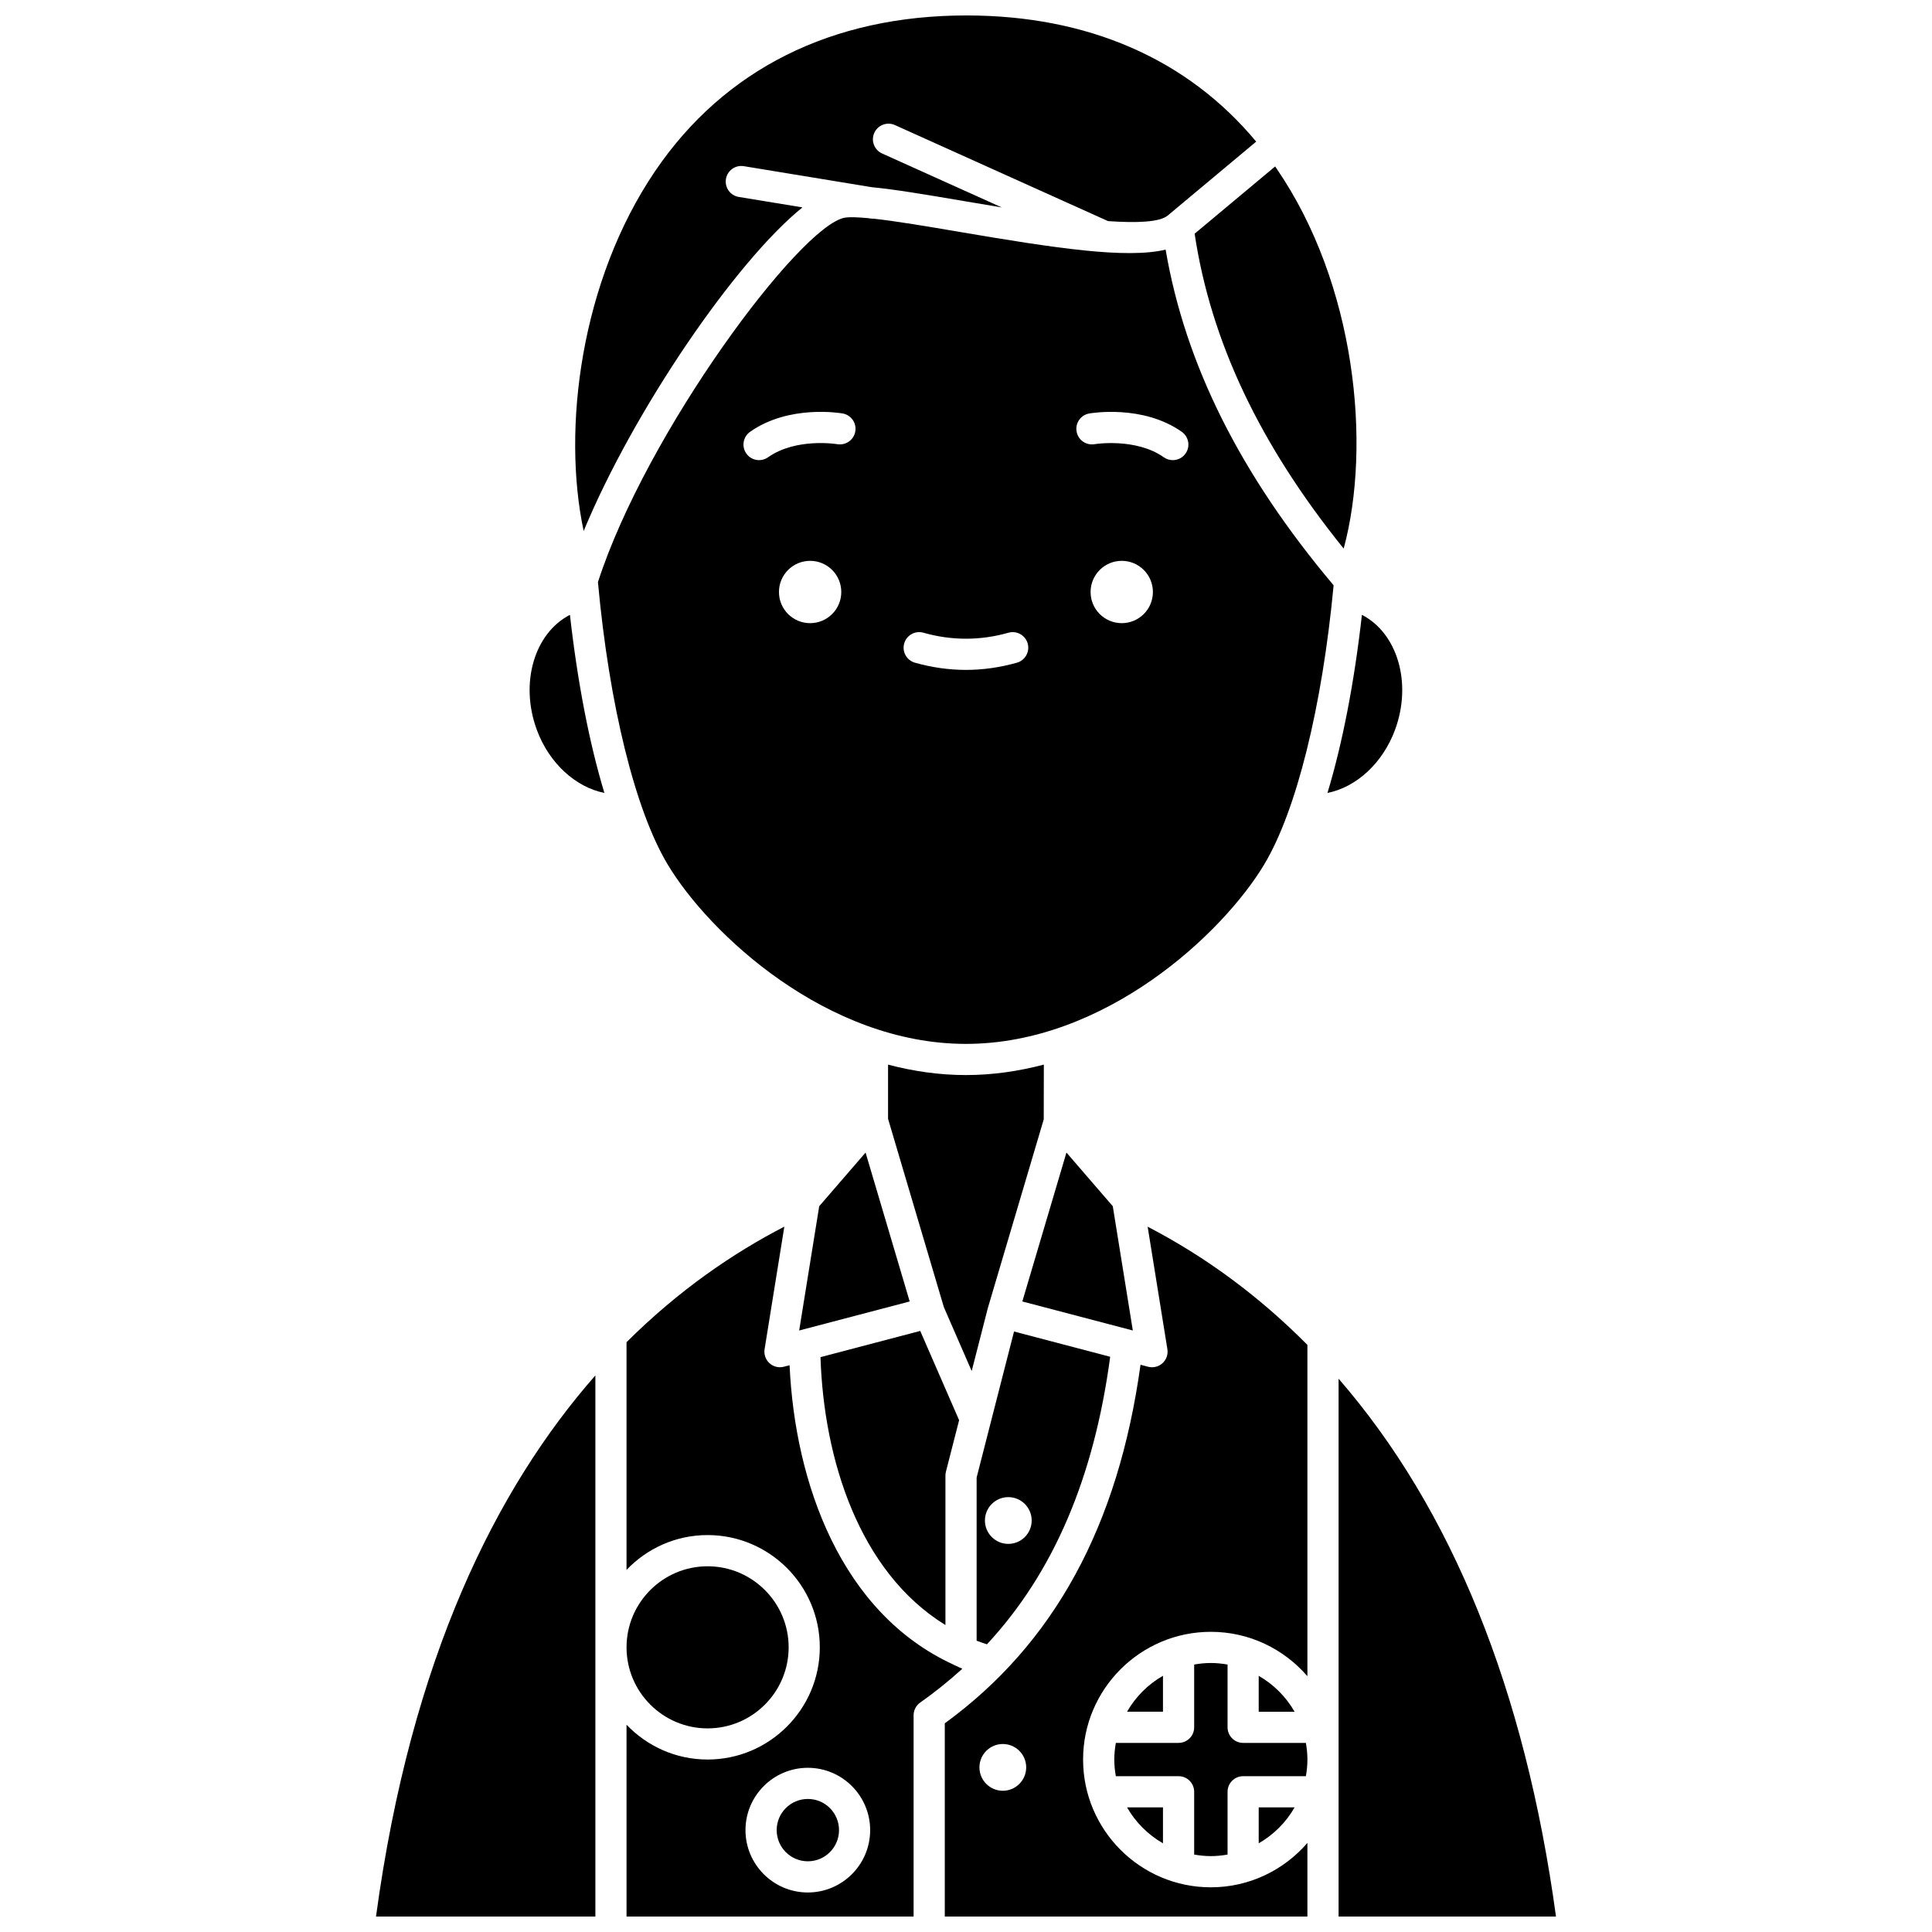 <?xml version="1.0" encoding="UTF-8"?>
<!-- Uploaded to: ICON Repo, www.iconrepo.com, Generator: ICON Repo Mixer Tools -->
<svg width="800px" height="800px" version="1.1" viewBox="144 144 512 512" xmlns="http://www.w3.org/2000/svg">
 <defs>
  <clipPath id="e">
   <path d="m296 148.09h181v136.91h-181z"/>
  </clipPath>
  <clipPath id="d">
   <path d="m243 508h59v143.9h-59z"/>
  </clipPath>
  <clipPath id="c">
   <path d="m394 469h97v182.9h-97z"/>
  </clipPath>
  <clipPath id="b">
   <path d="m498 509h59v142.9h-59z"/>
  </clipPath>
  <clipPath id="a">
   <path d="m310 469h90v182.9h-90z"/>
  </clipPath>
 </defs>
 <path d="m366.35 629c0 4.562-3.699 8.262-8.262 8.262-4.559 0-8.258-3.699-8.258-8.262s3.699-8.258 8.258-8.258c4.562 0 8.262 3.695 8.262 8.258"/>
 <g clip-path="url(#e)">
  <path d="m356.66 198.96-16.879-2.769c-2.25-0.367-3.773-2.496-3.402-4.746 0.367-2.25 2.488-3.777 4.742-3.406l33.938 5.574c5.93 0.562 14.039 1.906 24.574 3.703 3 0.512 6.348 1.078 9.844 1.652l-31.711-14.293c-2.078-0.938-3.008-3.383-2.07-5.461 0.941-2.074 3.367-3.012 5.465-2.07l56.484 25.453c7.641 0.527 13.695 0.285 15.809-1.473 0.047-0.039 0.086-0.078 0.133-0.113l23.316-19.477c-18.223-21.914-44.586-33.441-76.801-33.441-35.617 0-64.125 14.242-82.441 41.184-19.84 29.172-24.734 68.457-18.984 95.441 13.195-31.848 40.227-71.445 57.984-85.758z"/>
 </g>
 <path d="m286.25 337.38c3.281 8.934 10.359 15.25 17.918 16.754-3.981-13.156-7.109-29.27-9.129-47.195-9.371 4.82-13.359 18.004-8.789 30.441z"/>
 <g clip-path="url(#d)">
  <path d="m301.78 651.9v-143.4c-26.082 29.695-48.84 74.801-58.133 143.4z"/>
 </g>
 <path d="m438.9 463.66-12.281-14.219-11.691 39.461 29.281 7.691z"/>
 <path d="m479.03 373.09c8.527-14.215 15.367-41.797 18.391-73.98-24.691-29.316-39.312-58.492-44.52-88.961-10.305 2.481-29.113-0.348-54.648-4.699-8.281-1.414-16.727-2.84-22.816-3.508-0.039 0-0.066 0.02-0.102 0.02-0.223 0-0.445-0.016-0.672-0.055l-0.535-0.086c-2.789-0.266-5.035-0.352-6.293-0.121-11.863 2.188-52.535 56.828-65.375 96.566 2.981 32.551 9.871 60.477 18.473 74.82 11.027 18.395 42.242 47.555 79.043 47.555 36.805 0 68.023-29.16 79.055-47.551zm-120.34-63.945c-4.562 0-8.258-3.695-8.258-8.258s3.695-8.258 8.258-8.258 8.258 3.695 8.258 8.258-3.699 8.258-8.258 8.258zm7.195-47.43c-0.105-0.02-10.895-1.785-18.348 3.473-0.723 0.512-1.551 0.754-2.375 0.754-1.297 0-2.578-0.605-3.379-1.75-1.312-1.867-0.867-4.438 0.996-5.758 10.309-7.262 23.957-4.961 24.531-4.859 2.246 0.395 3.746 2.535 3.348 4.781-0.395 2.25-2.531 3.727-4.773 3.359zm47.609 57.906c-4.477 1.266-9.02 1.91-13.516 1.91-4.492 0-9.035-0.645-13.512-1.91-2.191-0.621-3.469-2.902-2.844-5.098 0.617-2.199 2.922-3.473 5.098-2.844 7.488 2.117 15.043 2.117 22.527 0 2.172-0.621 4.481 0.652 5.098 2.844 0.617 2.195-0.656 4.477-2.852 5.098zm27.781-10.477c-4.559 0-8.258-3.695-8.258-8.258s3.699-8.258 8.258-8.258c4.562 0 8.258 3.695 8.258 8.258s-3.695 8.258-8.258 8.258zm16.906-44.953c-0.801 1.141-2.082 1.75-3.379 1.75-0.82 0-1.652-0.242-2.375-0.754-7.406-5.223-18.242-3.5-18.336-3.477-2.254 0.391-4.391-1.105-4.781-3.352-0.402-2.246 1.102-4.391 3.348-4.781 0.582-0.102 14.227-2.402 24.531 4.859 1.859 1.316 2.309 3.894 0.992 5.754z"/>
 <path d="m394.55 574.65v-39.605c0-0.344 0.047-0.691 0.129-1.023l3.496-13.652-10.305-23.66-26.434 6.945c0.871 26.926 10.152 56.867 33.113 70.996z"/>
 <path d="m438.21 503.56-25.48-6.695-9.914 38.699v43.238c0.887 0.352 1.812 0.648 2.734 0.957 17.609-18.949 28.363-44.102 32.66-76.199zm-27 37.195c3.418 0 6.195 2.773 6.195 6.195 0 3.418-2.773 6.195-6.195 6.195-3.418 0-6.195-2.773-6.195-6.195 0-3.418 2.769-6.195 6.195-6.195z"/>
 <path d="m500.09 289.39c7.434-27.531 3.184-70.211-17.82-100.77-0.117-0.168-0.234-0.34-0.352-0.504l-21.328 17.816c4.285 28.488 17.238 55.871 39.5 83.453z"/>
 <path d="m405.75 490.79c0.008-0.023 0.023-0.043 0.031-0.07 0.008-0.023 0-0.055 0.008-0.078l14.812-50 0.027-14.508c-6.633 1.738-13.539 2.769-20.656 2.769-7.106 0-14-1.027-20.629-2.762v14.355l14.785 49.902 7.379 16.945z"/>
 <path d="m361.1 463.66-5.309 32.934 29.285-7.691-11.691-39.461z"/>
 <path d="m452.2 632.5v-9.527h-9.523c2.273 3.961 5.562 7.254 9.523 9.527z"/>
 <path d="m442.68 597.62h9.52v-9.523c-3.965 2.269-7.254 5.566-9.52 9.523z"/>
 <path d="m477.57 588.11v9.523h9.516c-2.269-3.961-5.562-7.254-9.516-9.523z"/>
 <g clip-path="url(#c)">
  <path d="m453.37 501.55c0.223 1.379-0.266 2.773-1.301 3.715-0.773 0.699-1.762 1.07-2.773 1.07-0.352 0-0.703-0.047-1.051-0.137l-1.996-0.523c-5.914 42.746-22.895 73.906-51.871 95.02v51.211h96.098v-19.512c-6.211 7.184-15.371 11.762-25.59 11.762-18.668 0-33.855-15.188-33.855-33.855 0-18.664 15.188-33.852 33.855-33.852 10.223 0 19.379 4.57 25.59 11.762v-87.797c-12.656-12.773-26.859-23.297-42.336-31.328zm-43.613 117.02c-3.418 0-6.195-2.773-6.195-6.195 0-3.418 2.773-6.195 6.195-6.195 3.418 0 6.195 2.773 6.195 6.195-0.004 3.418-2.777 6.195-6.195 6.195z"/>
 </g>
 <g clip-path="url(#b)">
  <path d="m498.74 509.37v142.53h57.613c-8.18-60.035-27.547-107.89-57.613-142.53z"/>
 </g>
 <path d="m513.71 337.38c4.57-12.434 0.586-25.621-8.789-30.441-2.019 17.922-5.148 34.035-9.129 47.195 7.586-1.5 14.625-7.82 17.918-16.754z"/>
 <path d="m490.48 610.3c0-1.508-0.156-2.977-0.41-4.414h-16.625c-2.285 0-4.129-1.852-4.129-4.129v-16.637c-1.441-0.25-2.914-0.41-4.426-0.41s-2.984 0.156-4.426 0.41v16.637c0 2.281-1.848 4.129-4.129 4.129h-16.629c-0.25 1.438-0.41 2.906-0.41 4.414s0.156 2.977 0.41 4.41h16.629c2.285 0 4.129 1.852 4.129 4.129v16.641c1.441 0.25 2.914 0.41 4.426 0.41s2.984-0.156 4.426-0.41v-16.641c0-2.281 1.848-4.129 4.129-4.129h16.625c0.254-1.434 0.41-2.902 0.41-4.41z"/>
 <path d="m353 580.56c0-11.848-9.637-21.48-21.48-21.48s-21.48 9.633-21.48 21.48c0 11.844 9.637 21.48 21.48 21.48 11.844 0.004 21.48-9.637 21.48-21.48z"/>
 <path d="m487.09 622.97h-9.52v9.527c3.961-2.277 7.254-5.566 9.52-9.527z"/>
 <g clip-path="url(#a)">
  <path d="m397.3 585.44c-0.207-0.074-0.387-0.172-0.578-0.281-29.871-13.664-42.047-48.164-43.477-79.355l-1.496 0.391c-0.348 0.09-0.699 0.137-1.051 0.137-1.012 0-2.004-0.371-2.773-1.07-1.035-0.941-1.523-2.336-1.301-3.715l5.234-32.477c-13.617 7.031-28.02 16.879-41.824 30.629v60.34c5.418-5.676 13.035-9.23 21.48-9.23 16.402 0 29.742 13.344 29.742 29.742s-13.34 29.742-29.742 29.742c-8.445 0-16.062-3.555-21.48-9.227l0.004 50.84h76.074v-53.332c0-1.348 0.652-2.606 1.754-3.379 3.957-2.785 7.66-5.781 11.164-8.961-0.594-0.242-1.148-0.531-1.73-0.793zm-39.219 60.086c-9.109 0-16.52-7.41-16.52-16.52s7.41-16.52 16.52-16.52c9.109 0 16.52 7.41 16.52 16.52s-7.41 16.52-16.52 16.52z"/>
 </g>
</svg>